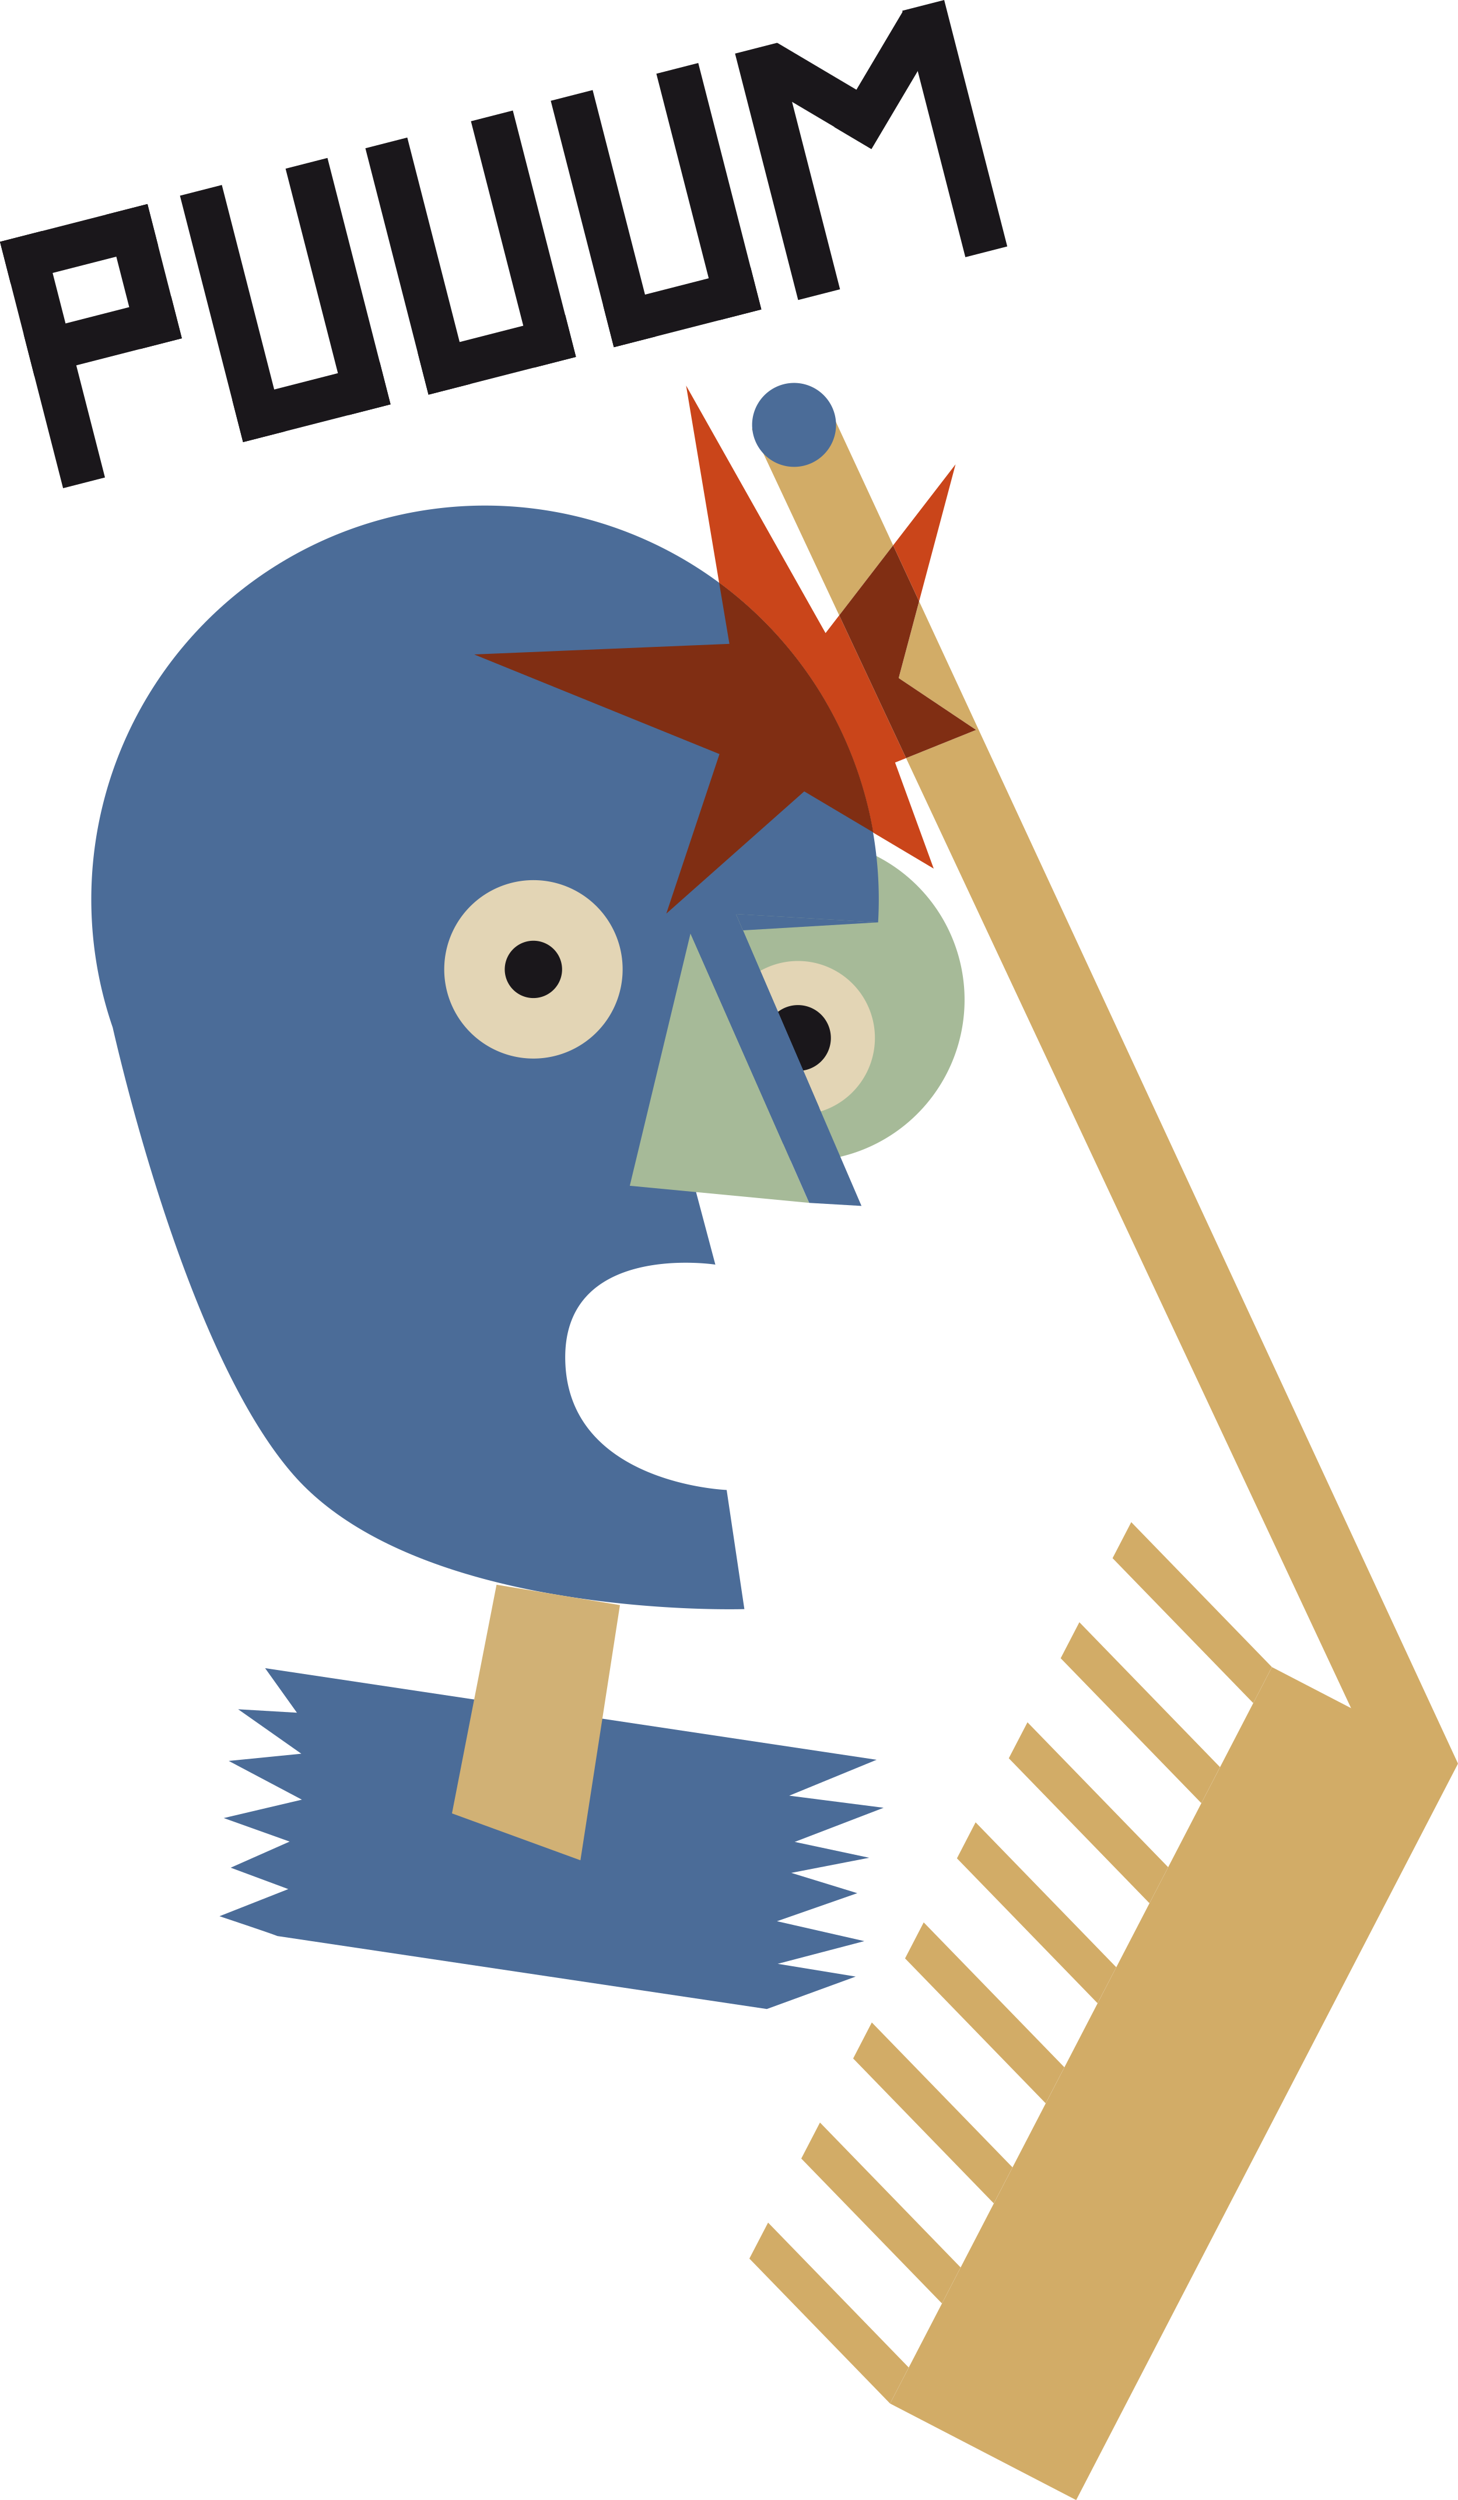 <svg xmlns="http://www.w3.org/2000/svg" viewBox="0 0 329.04 564.11">
  <defs>
    <style>
      .a {
        isolation: isolate;
      }

      .b {
        fill: #d2ac67;
      }

      .c {
        fill: #4b6c98;
      }

      .d {
        fill: #a6ba98;
      }

      .e {
        fill: #e3d5b5;
      }

      .f {
        fill: #1a171b;
      }

      .g {
        fill: #d1b175;
      }

      .h {
        mix-blend-mode: multiply;
      }

      .i {
        fill: #ca451a;
      }

      .j {
        fill: #802e13;
      }
    </style>
  </defs>
  <g class="a">
    <g>
      <polygon class="b" points="185.97 89.43 169.68 96.79 189.39 138.85 201.56 123.05 185.97 89.43"/>
      <path class="c" d="M173.06,453.32,193.11,446l-17.6-2.88L195.06,438l-19.72-4.49,18.13-6.33-14.9-4.58,17.59-3.41-16.81-3.58,20.06-7.7-21.3-2.73,19.72-8.1-138-20.67,7.18,10.05-13.27-.78L68,395.71l-16.38,1.63,16.51,8.74-17.64,4.15,14.87,5.31-13.3,5.89,13,4.83-15.53,6.12s12,4,13.06,4.47"/>
      <path class="d" d="M217.62,227.73a36.39,36.39,0,1,1-34.2-38.46A36.39,36.39,0,0,1,217.62,227.73Z"/>
      <path class="e" d="M197.42,235.22a17.36,17.36,0,1,1-16.32-18.35A17.36,17.36,0,0,1,197.42,235.22Z"/>
      <path class="f" d="M187.5,234.64a7.43,7.43,0,1,1-7-7.84A7.43,7.43,0,0,1,187.5,234.64Z"/>
      <path class="c" d="M127.58,307.42c-1-27.44,33.86-22.07,33.86-22.07L157.09,269c10.16-6.93,21.23-8.57,27.79-19.06l-18.8-43.69,32.09,1.88A88.86,88.86,0,1,0,25.43,231.83c3.68,16,18.65,76,41.06,101.25,28.82,32.41,101.5,30,101.5,30l-4-26.88S128.56,334.87,127.58,307.42Z"/>
      <polygon class="d" points="155.83 210.63 182.62 271.42 142.13 267.56 155.83 210.63"/>
      <path class="e" d="M140.48,219.91a20.13,20.13,0,1,1-18.92-21.28A20.12,20.12,0,0,1,140.48,219.91Z"/>
      <path class="f" d="M126.84,219.11a6.47,6.47,0,1,1-6.08-6.83A6.47,6.47,0,0,1,126.84,219.11Z"/>
      <polygon class="g" points="112.06 357.58 102 409.18 130.99 419.76 139.91 362.18 112.06 357.58"/>
      <polyline class="c" points="155.83 210.63 182.62 271.42 194.42 272.11 166.08 206.24 198.17 208.12"/>
      <g>
        <rect class="b" x="171.36" y="446.49" width="187.19" height="47.31" transform="translate(-274.38 488.92) rotate(-62.59)"/>
        <polygon class="b" points="173.34 501.51 169.12 509.63 200.87 542.34 205.08 534.21 173.34 501.51"/>
        <polygon class="b" points="185.05 478.93 180.83 487.06 212.58 519.76 216.79 511.63 185.05 478.93"/>
        <polygon class="b" points="196.75 456.35 192.54 464.48 224.28 497.18 228.5 489.05 196.75 456.35"/>
        <polygon class="b" points="208.46 433.77 204.25 441.9 235.99 474.6 240.21 466.47 208.46 433.77"/>
        <polygon class="b" points="220.17 411.19 215.96 419.32 247.7 452.02 251.92 443.9 220.17 411.19"/>
        <polygon class="b" points="231.88 388.62 227.66 396.74 259.41 429.45 263.63 421.32 231.88 388.62"/>
        <polygon class="b" points="243.59 366.04 239.37 374.17 271.12 406.87 275.33 398.74 243.59 366.04"/>
        <polygon class="b" points="255.3 343.46 251.08 351.59 282.83 384.29 287.04 376.16 255.3 343.46"/>
      </g>
      <g class="h">
        <rect class="f" x="6.97" y="52.45" width="9.76" height="57.4" transform="translate(-19.76 5.47) rotate(-14.36)"/>
        <rect class="f" x="47.58" y="42.05" width="9.76" height="57.4" transform="translate(-15.91 15.22) rotate(-14.36)"/>
        <rect class="f" x="71.41" y="35.95" width="9.76" height="57.4" transform="translate(-13.65 20.94) rotate(-14.36)"/>
        <rect class="f" x="27.56" y="46.76" width="9.76" height="31.28" transform="translate(-14.47 10) rotate(-14.36)"/>
        <rect class="f" x="0.67" y="50.14" width="34.36" height="9.76" transform="translate(-13.09 6.15) rotate(-14.36)"/>
        <rect class="f" x="6.01" y="70.99" width="34.36" height="9.76" transform="translate(-18.09 8.12) rotate(-14.36)"/>
        <rect class="f" x="53.11" y="85.89" width="34.36" height="9.76" transform="translate(-20.32 20.27) rotate(-14.36)"/>
        <rect class="f" x="89.42" y="31.34" width="9.76" height="57.4" transform="translate(-11.94 25.27) rotate(-14.36)"/>
        <rect class="f" x="113.25" y="25.24" width="9.76" height="57.4" transform="translate(-9.69 30.99) rotate(-14.36)"/>
        <rect class="f" x="94.95" y="75.18" width="34.36" height="9.76" transform="translate(-16.35 30.31) rotate(-14.36)"/>
        <rect class="f" x="131.26" y="20.63" width="9.76" height="57.4" transform="translate(-7.98 35.31) rotate(-14.36)"/>
        <rect class="f" x="155.09" y="14.52" width="9.76" height="57.4" transform="translate(-5.72 41.03) rotate(-14.36)"/>
        <g>
          <rect class="f" x="172.85" y="9.98" width="9.76" height="57.4" transform="translate(-4.04 45.29) rotate(-14.36)"/>
          <rect class="f" x="181.12" y="6.39" width="9.76" height="30.44" transform="translate(72.62 170.63) rotate(-59.36)"/>
          <rect class="f" x="184.94" y="13.1" width="30.44" height="9.76" transform="matrix(0.51, -0.86, 0.86, 0.51, 82.69, 181.04)"/>
          <rect class="f" x="210.59" y="0.31" width="9.76" height="57.4" transform="translate(-0.46 54.35) rotate(-14.36)"/>
        </g>
        <rect class="f" x="136.79" y="64.47" width="34.36" height="9.76" transform="translate(-12.39 40.36) rotate(-14.36)"/>
      </g>
      <path class="c" d="M170,98.09a9.47,9.47,0,1,1,11.39,7A9.48,9.48,0,0,1,170,98.09Z"/>
      <polygon class="b" points="220.28 164.7 204.48 171.06 309 394.16 329.04 397.94 207.42 135.68 202.81 153 220.28 164.7"/>
      <polygon class="i" points="215.65 104.77 201.56 123.05 207.42 135.68 215.65 104.77"/>
      <path class="i" d="M189.39,138.85l-3.08,4L154.84,87l7.45,44.49a88.9,88.9,0,0,1,34.76,56.38L210.72,196,202,172.06l2.48-1Z"/>
      <path class="j" d="M162.29,131.47l2.32,13.81L107,147.67l55.37,22.48-12,36,31.13-27.58,15.59,9.26A88.9,88.9,0,0,0,162.29,131.47Z"/>
      <polygon class="j" points="220.28 164.7 202.81 153 207.42 135.68 201.56 123.05 189.39 138.85 204.48 171.06 220.28 164.7"/>
    </g>
  </g>
</svg>
